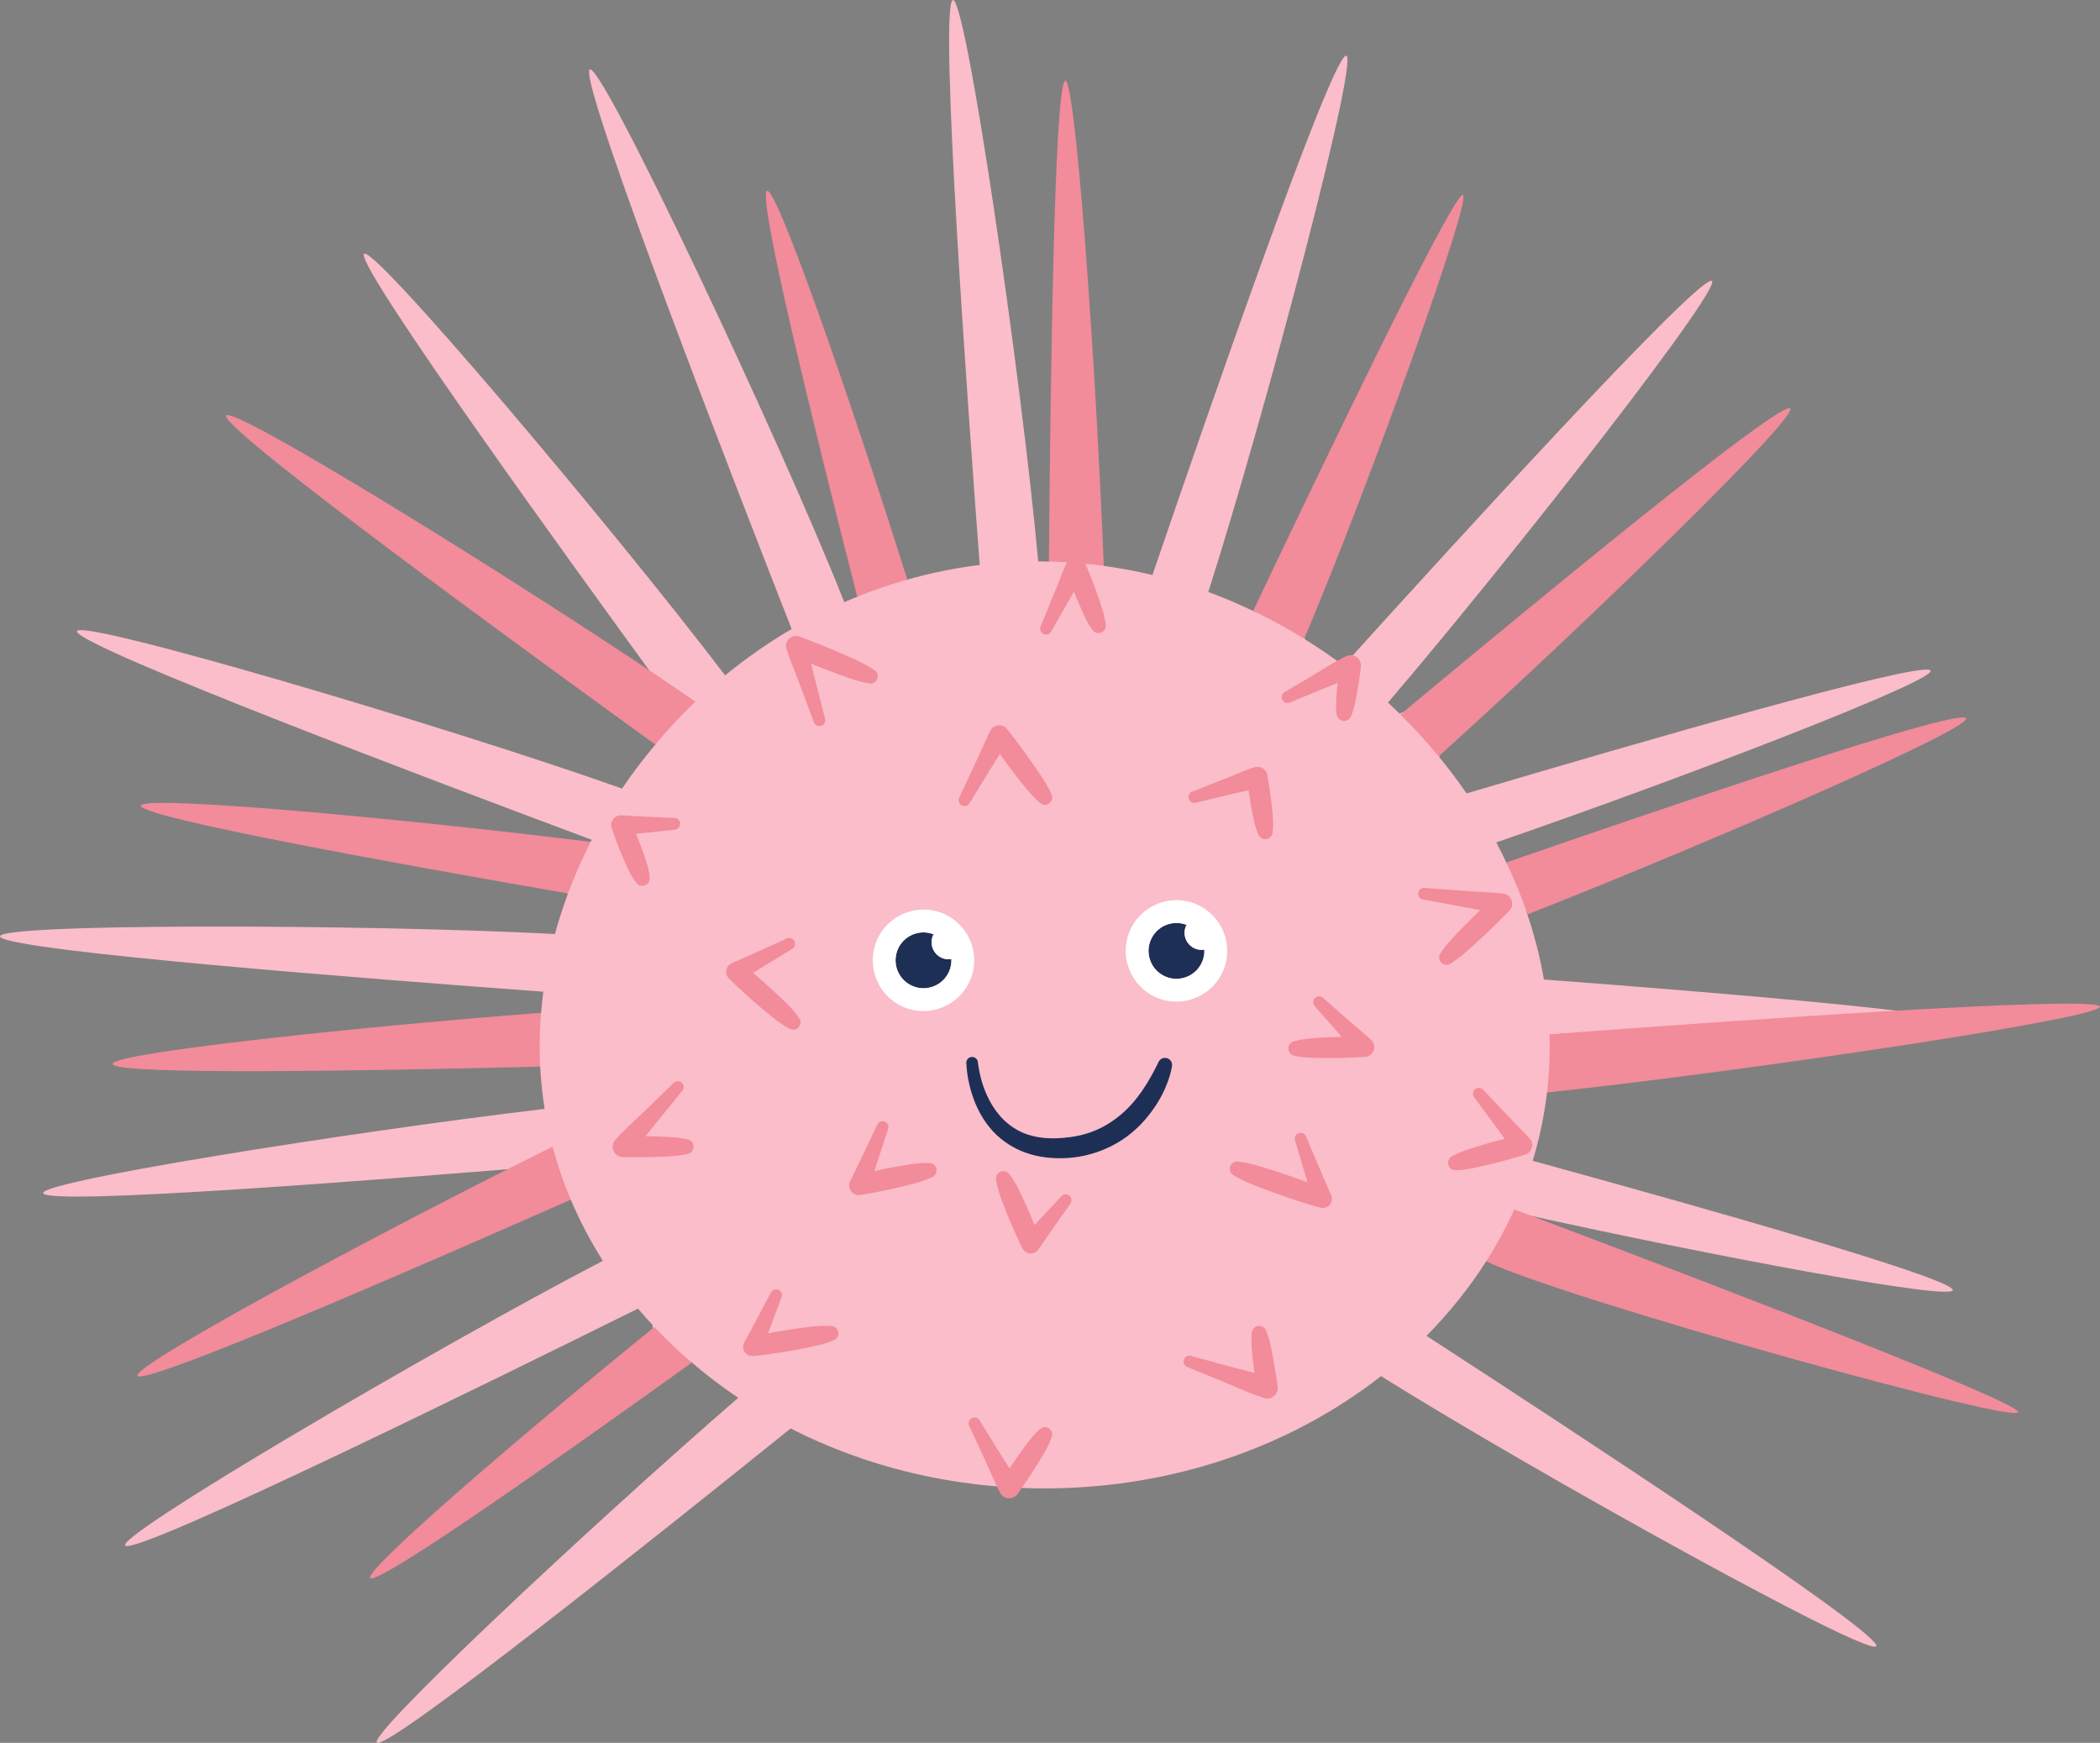 <?xml version="1.0" encoding="UTF-8"?><svg xmlns="http://www.w3.org/2000/svg" xmlns:xlink="http://www.w3.org/1999/xlink" height="413.9" preserveAspectRatio="xMidYMid meet" version="1.0" viewBox="0.0 0.0 498.7 413.9" width="498.7" zoomAndPan="magnify"><rect x="0.0" y="0.0" width="498.7" height="413.9" fill="#808080" stroke="none"/><defs><clipPath id="a"><path d="M 0 0 L 468 0 L 468 413.891 L 0 413.891 Z M 0 0"/></clipPath><clipPath id="b"><path d="M 26 19 L 498.68 19 L 498.68 375 L 26 375 Z M 26 19"/></clipPath></defs><g><g clip-path="url(#a)" id="change1_1"><path d="M 370.645 245.426 C 371.594 250.23 372.176 257.633 367.375 259.461 C 366.719 264.996 365.578 270.41 363.977 275.66 C 405.648 287.109 460.977 302.805 463.664 306.152 C 466.344 309.5 406.793 298.32 361.48 288.277 C 359.98 292.039 357.137 297.621 352.973 299.469 C 348.934 305.824 344.164 311.773 338.758 317.23 C 373.262 339.629 443.688 385.789 445.551 390.668 C 447.449 395.641 364.812 349.855 327.965 326.801 C 306.754 343.375 278.766 353.457 248.086 353.457 C 226.086 353.457 205.477 348.27 187.75 339.23 C 154.363 366.117 94.684 413.648 89.727 413.891 C 84.969 414.117 139.797 362.738 175.312 331.941 C 171.375 329.309 167.645 326.457 164.113 323.426 C 161.676 323.082 158.707 322.637 157.477 322.348 C 156 322 155.27 317.594 154.941 314.625 C 153.766 313.355 152.609 312.074 151.504 310.762 C 116.41 328.172 35.266 368.051 29.93 367.129 C 24.754 366.238 103.918 319.836 143.164 299.414 C 140.25 294.824 137.727 290.023 135.613 285.047 C 133.406 283.059 130.738 279.488 128.969 276.969 C 85.633 280.559 14.5 286.023 10.402 283.531 C 6.273 281.02 82.832 268.84 129.336 263.336 C 128.812 260.09 128.469 256.789 128.293 253.453 C 127.504 251.918 126.418 249.465 125.332 246.594 C 124.188 243.57 126.539 241.613 128.492 240.559 C 128.633 238.871 128.801 237.188 129.023 235.504 C 87.977 232.492 4.105 225.957 0.125 222.578 C -3.867 219.188 87.508 219.457 131.789 221.805 C 132.652 218.617 133.676 215.465 134.832 212.344 C 134.023 211.152 133.105 209 133.5 205.621 C 133.91 202.078 137.617 200.496 140.34 199.805 C 140.402 199.684 140.461 199.559 140.523 199.434 C 102.797 185.363 21.254 154.562 18.328 150.129 C 15.379 145.652 107.133 172.812 147.727 187.27 C 150.215 183.57 152.938 180.008 155.836 176.574 C 155.398 173.277 155.457 168.184 159.457 166.441 C 135.016 132.961 86.379 65.688 86.379 60.504 C 86.379 55.266 145.34 125.113 172.203 160.383 C 177.148 156.328 182.426 152.637 187.996 149.375 C 175.645 117.887 138.453 22.277 139.934 16.691 C 141.363 11.277 185.934 105.969 200.492 143 C 201.645 142.496 202.812 142.012 203.988 141.543 C 204.977 138.953 207.082 134.824 210.438 135.008 C 212.805 135.133 214.234 136.441 215.082 137.754 C 220.773 136.121 226.637 134.902 232.656 134.164 C 229.719 95.191 223.242 4.762 226.105 0.156 C 228.938 -4.398 242.695 90.438 246.547 133.309 C 247.441 133.309 248.328 133.328 249.219 133.352 C 250.82 131.754 254.426 128.484 257.207 128.289 C 260.035 128.086 261.543 132.367 262.094 134.383 C 266.012 134.914 269.879 135.633 273.68 136.551 C 286.734 98.328 315.133 16.328 319.477 13.289 C 323.762 10.289 300.453 98.234 286.945 140.578 C 290.805 141.996 294.57 143.617 298.246 145.398 C 300.074 143.953 303.711 141.426 305.82 142.383 C 308.004 143.379 309.363 149.07 309.902 151.824 C 313.043 153.777 316.105 155.848 319.055 158.051 C 347.344 126.781 401.316 67.711 406.297 66.676 C 411.223 65.648 359.469 131.914 329.613 166.848 C 330.539 167.707 331.453 168.578 332.352 169.465 C 334.785 168.383 338.023 167.457 340.469 168.863 C 343.426 170.566 342.605 176.277 341.777 179.77 C 344.074 182.57 346.242 185.457 348.273 188.418 C 390.207 175.988 453.945 157.562 458.301 159.105 C 462.551 160.609 399.82 184.719 355.336 200.055 C 356.254 201.777 357.105 203.523 357.93 205.277 C 360.832 205.578 365.242 206.34 366.027 208.258 C 366.754 210.031 364.418 213.824 362.496 216.504 C 364.312 221.789 365.715 227.176 366.645 232.613 C 409.402 235.816 464.461 240.426 467.672 243.137 C 470.793 245.773 415.961 246.352 370.645 245.426" fill="#fabdc9"/></g><g clip-path="url(#b)" id="change2_1"><path d="M 319.844 241.941 L 314.164 236.949 C 313.648 236.492 312.863 236.48 312.332 236.949 C 311.758 237.453 311.703 238.328 312.207 238.902 L 317.199 244.582 C 317.684 245.121 318.152 245.676 318.625 246.227 C 317.582 246.254 316.539 246.277 315.496 246.324 C 314.117 246.383 312.734 246.488 311.352 246.59 C 309.973 246.715 308.594 246.902 307.219 247.301 C 306.637 247.473 306.156 247.941 306.004 248.574 C 305.777 249.512 306.359 250.457 307.297 250.684 C 308.688 251.016 310.078 251.137 311.461 251.195 C 312.848 251.23 314.23 251.273 315.617 251.266 C 318.383 251.266 321.148 251.168 323.914 251.004 L 324.133 250.992 C 324.727 250.957 325.309 250.695 325.734 250.219 C 326.605 249.25 326.527 247.762 325.559 246.895 C 323.688 245.211 321.715 243.629 319.844 241.941 Z M 220.75 276.188 C 219.258 276.117 217.809 276.262 216.375 276.469 C 214.945 276.703 213.512 276.922 212.094 277.199 C 210.668 277.457 209.254 277.766 207.84 278.07 C 207.773 278.086 207.707 278.102 207.641 278.113 C 207.949 277.133 208.262 276.148 208.59 275.176 L 210.918 268.082 C 211.137 267.43 210.836 266.699 210.199 266.398 C 209.508 266.07 208.68 266.363 208.352 267.055 L 205.148 273.797 C 204.102 276.051 202.961 278.27 201.883 280.512 C 201.688 280.922 201.609 281.391 201.688 281.875 C 201.887 283.129 203.066 283.984 204.324 283.781 L 204.594 283.738 C 206.023 283.512 207.441 283.234 208.863 282.953 C 210.281 282.664 211.699 282.383 213.105 282.047 C 214.52 281.73 215.918 281.355 217.32 280.996 C 218.719 280.609 220.105 280.164 221.441 279.5 C 221.988 279.227 222.379 278.676 222.41 278.02 C 222.457 277.055 221.715 276.238 220.75 276.188 Z M 234.805 183.285 C 235.566 182.039 236.328 180.793 237.121 179.562 C 237.227 179.395 237.328 179.23 237.434 179.066 C 237.641 179.352 237.848 179.641 238.055 179.926 C 238.973 181.18 239.895 182.434 240.848 183.66 C 241.793 184.895 242.77 186.109 243.75 187.316 C 244.746 188.516 245.793 189.676 247.008 190.711 C 247.492 191.125 248.195 191.258 248.82 190.984 C 249.703 190.605 250.109 189.586 249.73 188.703 C 249.098 187.238 248.301 185.895 247.453 184.59 C 246.59 183.297 245.719 182.004 244.82 180.734 C 243.934 179.461 243.008 178.211 242.082 176.961 C 241.141 175.723 240.223 174.469 239.246 173.254 L 239.133 173.109 C 238.926 172.855 238.664 172.637 238.352 172.48 C 237.18 171.898 235.758 172.371 235.172 173.543 C 234.52 174.848 233.938 176.191 233.332 177.523 C 232.738 178.859 232.121 180.184 231.496 181.508 L 227.785 189.445 C 227.488 190.078 227.707 190.844 228.312 191.215 C 228.965 191.613 229.82 191.41 230.219 190.758 Z M 180.125 238.797 C 181.289 239.805 182.492 240.766 183.688 241.742 C 184.898 242.695 186.152 243.605 187.566 244.328 C 188.113 244.609 188.793 244.59 189.34 244.223 C 190.141 243.684 190.348 242.598 189.809 241.801 C 188.918 240.48 187.867 239.348 186.773 238.258 C 185.66 237.191 184.559 236.113 183.418 235.078 C 182.285 234.031 181.129 233.02 179.961 232.016 C 179.586 231.691 179.211 231.371 178.832 231.051 C 179.895 230.383 180.961 229.715 182.035 229.066 L 188.152 225.312 C 188.738 224.953 188.98 224.203 188.688 223.559 C 188.371 222.863 187.551 222.555 186.852 222.871 L 180.32 225.84 C 178.152 226.844 175.953 227.789 173.762 228.754 C 173.527 228.855 173.305 229.004 173.113 229.188 C 172.238 230.035 172.215 231.43 173.062 232.305 L 173.309 232.559 C 174.383 233.668 175.527 234.699 176.664 235.734 C 177.805 236.773 178.949 237.801 180.125 238.797 Z M 252.035 284.09 L 247.539 288.949 L 245.68 290.953 C 245.59 290.738 245.504 290.523 245.418 290.309 C 244.879 288.984 244.324 287.664 243.738 286.359 C 243.16 285.047 242.531 283.762 241.914 282.469 C 241.27 281.184 240.574 279.926 239.648 278.762 C 239.277 278.301 238.68 278.035 238.047 278.117 C 237.086 278.242 236.41 279.125 236.535 280.086 C 236.73 281.559 237.152 282.934 237.629 284.285 C 238.133 285.629 238.621 286.977 239.164 288.301 C 239.695 289.633 240.262 290.945 240.844 292.254 C 241.426 293.562 241.996 294.875 242.668 296.145 L 242.855 296.5 C 243.016 296.805 243.254 297.074 243.562 297.281 C 244.566 297.969 245.938 297.703 246.621 296.695 L 248.484 293.957 L 250.383 291.242 L 254.188 285.828 C 254.582 285.27 254.512 284.488 253.992 284.012 C 253.434 283.492 252.555 283.527 252.035 284.09 Z M 310.141 269.863 C 309.867 269.23 309.156 268.883 308.477 269.086 C 307.738 269.301 307.32 270.07 307.535 270.805 C 308.516 274.129 309.523 277.438 310.504 280.758 C 308.52 280.027 306.52 279.336 304.516 278.652 C 302.797 278.078 301.062 277.547 299.324 277.02 C 297.586 276.504 295.824 276.051 293.977 275.852 C 293.336 275.781 292.684 276.074 292.316 276.656 C 291.809 277.469 292.059 278.539 292.871 279.047 C 294.449 280.031 296.113 280.766 297.797 281.434 C 299.488 282.094 301.18 282.75 302.887 283.359 C 306.305 284.559 309.727 285.762 313.234 286.711 L 313.555 286.797 C 314.023 286.922 314.535 286.895 315.016 286.68 C 316.113 286.184 316.605 284.891 316.113 283.793 C 314.039 279.18 312.137 274.504 310.141 269.863 Z M 348.18 226.035 C 349.352 225.004 350.512 223.953 351.656 222.895 C 352.805 221.836 353.93 220.758 355.043 219.664 C 356.152 218.566 357.27 217.473 358.359 216.355 L 358.438 216.273 C 358.801 215.902 359.047 215.41 359.105 214.855 C 359.25 213.527 358.297 212.336 356.969 212.191 C 355.418 212.02 353.855 211.949 352.293 211.852 C 350.73 211.766 349.172 211.664 347.613 211.543 L 338.262 210.863 C 337.566 210.816 336.926 211.297 336.797 211.996 C 336.66 212.746 337.156 213.469 337.91 213.609 L 347.133 215.301 C 348.59 215.559 350.047 215.84 351.5 216.133 C 350.395 217.191 349.301 218.266 348.227 219.363 C 347.137 220.477 346.055 221.602 344.988 222.746 C 343.934 223.898 342.922 225.098 342.047 226.438 C 341.691 226.98 341.656 227.703 342.02 228.293 C 342.52 229.105 343.586 229.363 344.402 228.863 C 345.766 228.027 346.992 227.055 348.18 226.035 Z M 283.961 190.633 L 291.633 188.781 C 292.914 188.473 294.195 188.176 295.484 187.902 C 295.824 187.828 296.156 187.742 296.496 187.664 C 296.684 188.992 296.891 190.32 297.129 191.645 C 297.574 193.867 297.887 196.109 298.867 198.254 C 299.109 198.777 299.613 199.184 300.23 199.266 C 301.191 199.398 302.078 198.723 302.211 197.762 C 302.531 195.426 302.184 193.188 301.973 190.934 C 301.715 188.684 301.379 186.445 301.004 184.211 L 300.984 184.109 C 300.965 183.992 300.938 183.875 300.898 183.758 C 300.473 182.484 299.094 181.793 297.82 182.219 C 296.574 182.633 295.344 183.094 294.129 183.609 C 292.918 184.129 291.695 184.621 290.473 185.098 L 283.129 187.992 C 282.492 188.242 282.121 188.926 282.285 189.609 C 282.465 190.352 283.215 190.812 283.961 190.633 Z M 163.395 270.621 C 160.824 269.988 158.254 269.984 155.688 269.875 C 154.891 269.852 154.09 269.844 153.293 269.836 C 154.176 268.727 155.047 267.609 155.938 266.516 L 162.039 259.016 C 162.48 258.48 162.457 257.688 161.961 257.176 C 161.43 256.629 160.551 256.613 160.004 257.148 L 153.062 263.879 C 150.75 266.121 148.324 268.262 146.152 270.637 C 145.766 271.066 145.52 271.637 145.508 272.262 C 145.48 273.629 146.566 274.758 147.934 274.785 L 147.98 274.785 C 150.547 274.836 153.117 274.82 155.688 274.746 C 158.254 274.641 160.824 274.633 163.395 274.004 C 164 273.852 164.508 273.379 164.668 272.727 C 164.898 271.793 164.328 270.848 163.395 270.621 Z M 246.961 339.352 C 244.957 341.156 243.527 343.344 241.98 345.453 C 241.215 346.527 240.473 347.617 239.742 348.715 C 239.684 348.617 239.629 348.516 239.566 348.422 C 238.773 347.188 237.977 345.961 237.215 344.715 L 232.59 337.262 C 232.227 336.676 231.477 336.438 230.832 336.734 C 230.137 337.055 229.836 337.883 230.156 338.574 L 233.832 346.539 C 234.453 347.859 235.039 349.199 235.633 350.539 C 236.215 351.883 236.836 353.203 237.504 354.5 C 237.684 354.844 237.945 355.156 238.285 355.391 C 239.395 356.152 240.91 355.875 241.676 354.77 L 241.723 354.699 C 243.207 352.551 244.676 350.387 246.062 348.172 C 247.41 345.93 248.879 343.77 249.773 341.227 C 249.977 340.645 249.867 339.973 249.426 339.48 C 248.781 338.766 247.676 338.707 246.961 339.352 Z M 197.5 314.91 C 195.852 314.766 194.246 314.879 192.652 315.062 C 191.059 315.258 189.469 315.457 187.883 315.699 C 186.301 315.941 184.719 316.215 183.145 316.504 C 182.883 316.551 182.625 316.605 182.363 316.652 C 183.438 313.785 184.531 310.926 185.602 308.055 C 185.84 307.414 185.574 306.68 184.957 306.348 C 184.281 305.988 183.441 306.242 183.078 306.918 C 180.961 310.879 178.93 314.875 176.734 318.801 C 176.527 319.168 176.43 319.594 176.469 320.047 C 176.57 321.234 177.621 322.117 178.812 322.016 L 179.18 321.98 C 180.781 321.844 182.375 321.645 183.957 321.391 C 185.543 321.152 187.125 320.898 188.703 320.617 C 190.281 320.332 191.852 320.004 193.418 319.672 C 194.988 319.328 196.543 318.918 198.055 318.246 C 198.617 317.992 199.031 317.453 199.09 316.801 C 199.172 315.84 198.461 314.992 197.5 314.91 Z M 303.398 329.258 C 303.098 327.012 302.754 324.773 302.332 322.551 C 301.918 320.32 301.527 318.094 300.629 315.934 C 300.391 315.367 299.855 314.938 299.199 314.871 C 298.238 314.773 297.383 315.469 297.285 316.426 C 297.047 318.75 297.316 321 297.559 323.254 C 297.656 324.191 297.777 325.129 297.902 326.066 C 297.617 325.984 297.332 325.891 297.047 325.816 L 292.285 324.578 L 282.805 321.984 C 282.137 321.805 281.426 322.141 281.156 322.797 C 280.867 323.504 281.203 324.312 281.91 324.605 L 291.004 328.34 L 295.531 330.262 C 297.047 330.895 298.59 331.43 300.129 331.977 C 300.488 332.102 300.887 332.152 301.289 332.098 C 302.641 331.918 303.59 330.672 303.406 329.32 Z M 358 275.418 C 359.344 275.031 360.695 274.68 362.031 274.258 L 362.215 274.199 C 362.52 274.102 362.809 273.938 363.062 273.715 C 364.043 272.844 364.133 271.34 363.262 270.359 C 362.375 269.363 361.418 268.426 360.488 267.465 C 359.547 266.516 358.625 265.551 357.707 264.582 L 352.188 258.773 C 351.715 258.273 350.93 258.195 350.359 258.613 C 349.746 259.07 349.613 259.938 350.066 260.551 L 354.824 267 C 355.621 268.07 356.41 269.145 357.18 270.238 C 357.227 270.301 357.273 270.367 357.316 270.43 C 357.113 270.48 356.91 270.535 356.703 270.586 C 355.352 270.945 354.004 271.305 352.664 271.707 C 351.32 272.102 349.988 272.523 348.656 272.957 C 347.328 273.406 346.02 273.922 344.762 274.633 C 344.227 274.934 343.867 275.512 343.871 276.172 C 343.883 277.133 344.676 277.906 345.637 277.895 C 347.082 277.883 348.473 277.668 349.848 277.395 C 351.215 277.102 352.582 276.805 353.941 276.473 C 355.301 276.148 356.652 275.785 358 275.418 Z M 260.539 140.996 C 259.691 138.594 258.73 136.238 257.77 133.883 L 257.766 133.875 C 259.227 134.02 260.68 134.18 262.125 134.375 C 260.164 84.754 255.199 15.555 252.793 19.309 C 250.426 23.008 249.473 87.016 249.094 133.344 C 250.523 133.375 251.953 133.445 253.375 133.527 C 253.344 133.586 253.305 133.637 253.273 133.695 C 252.141 136.16 251.27 138.75 250.207 141.246 L 247.125 148.789 C 246.863 149.426 247.109 150.172 247.723 150.52 C 248.387 150.898 249.234 150.664 249.613 150 L 253.641 142.918 C 254.094 142.102 254.566 141.301 255.039 140.496 C 255.344 141.258 255.637 142.02 255.961 142.773 C 256.992 145.102 257.887 147.484 259.438 149.613 C 259.797 150.098 260.402 150.391 261.047 150.316 C 262.008 150.211 262.699 149.348 262.59 148.387 C 262.301 145.77 261.348 143.41 260.539 140.996 Z M 317.438 169.723 C 317.531 170.289 317.898 170.812 318.465 171.062 C 319.352 171.461 320.395 171.059 320.789 170.172 C 321.633 168.27 321.945 166.301 322.301 164.34 C 322.652 162.371 322.934 160.398 323.16 158.418 L 323.172 158.34 C 323.227 157.863 323.145 157.367 322.91 156.91 C 322.281 155.703 320.789 155.234 319.582 155.863 C 318.34 156.508 317.094 157.145 315.895 157.879 L 312.301 160.074 L 305.059 164.359 C 304.473 164.707 304.215 165.438 304.484 166.086 C 304.777 166.793 305.586 167.129 306.297 166.836 L 314.07 163.613 L 317.668 162.18 C 317.613 162.688 317.555 163.191 317.508 163.699 C 317.336 165.688 317.121 167.668 317.438 169.723 Z M 160.273 197.02 C 160.945 196.945 161.48 196.395 161.512 195.703 C 161.547 194.938 160.953 194.289 160.188 194.254 L 153.852 193.969 L 150.68 193.809 C 149.621 193.738 148.566 193.652 147.508 193.625 C 147.242 193.621 146.965 193.66 146.699 193.754 C 145.492 194.172 144.852 195.484 145.27 196.691 L 145.344 196.914 C 146.109 199.125 146.938 201.309 147.855 203.461 C 148.305 204.535 148.805 205.594 149.293 206.66 C 149.805 207.711 150.379 208.742 151.148 209.695 C 151.5 210.121 152.055 210.387 152.648 210.348 C 153.625 210.277 154.363 209.43 154.297 208.453 C 154.211 207.23 153.926 206.09 153.582 204.969 C 153.215 203.855 152.859 202.742 152.453 201.648 C 152.012 200.43 151.539 199.227 151.047 198.031 L 153.965 197.699 Z M 197.148 159.391 C 198.66 159.965 200.184 160.512 201.707 161.047 C 203.238 161.566 204.797 162.023 206.43 162.297 C 207.07 162.402 207.746 162.141 208.141 161.57 C 208.684 160.781 208.48 159.703 207.691 159.16 C 206.328 158.223 204.891 157.473 203.426 156.785 C 201.953 156.113 200.48 155.449 198.996 154.816 C 197.512 154.176 196.016 153.57 194.512 152.973 C 193.008 152.391 191.512 151.777 189.988 151.23 L 189.844 151.18 C 189.352 151.004 188.801 150.984 188.266 151.168 C 187.016 151.594 186.348 152.953 186.77 154.203 C 187.27 155.664 187.852 157.094 188.406 158.539 C 188.977 159.977 189.52 161.422 190.055 162.867 L 193.297 171.547 C 193.543 172.195 194.246 172.578 194.938 172.402 C 195.68 172.215 196.125 171.461 195.938 170.719 L 193.645 161.742 C 193.289 160.363 192.945 158.984 192.613 157.598 C 192.621 157.602 192.633 157.605 192.641 157.609 C 194.137 158.219 195.637 158.824 197.148 159.391 Z M 347.141 46.402 C 343.234 49.621 313.363 111.863 297.602 145.07 C 301.77 147.062 305.816 149.273 309.723 151.691 C 325.027 115.551 351.133 43.109 347.141 46.402 Z M 215.461 137.633 C 201.828 94.219 183.512 41.676 182 45.5 C 180.492 49.32 193.078 100.613 203.566 141.711 C 207.434 140.145 211.398 138.781 215.461 137.633 Z M 155.391 315.133 C 121.457 342.711 84.277 374.82 88.148 374.828 C 92.039 374.836 130.938 347.531 164.285 323.598 C 161.148 320.918 158.176 318.094 155.391 315.133 Z M 131.234 272.32 C 88.996 293.199 28.395 325.887 32.855 326.844 C 37.27 327.797 95.559 302.555 135.535 284.895 C 133.816 280.816 132.371 276.621 131.234 272.32 Z M 128.273 253.297 C 128.195 251.73 128.145 250.156 128.145 248.574 C 128.145 245.891 128.262 243.207 128.48 240.527 C 82.395 244.047 23.371 250.469 26.871 252.871 C 30.336 255.246 85.434 254.363 128.273 253.297 Z M 134.891 212.176 C 136.438 208.012 138.238 203.918 140.273 199.926 C 93.848 194.148 30.477 188.414 33.543 191.559 C 36.52 194.613 92.406 204.801 134.891 212.176 Z M 53.703 98.922 C 55.301 103.832 121.891 152.43 155.609 176.797 C 158.59 173.242 161.773 169.844 165.152 166.621 C 128.27 141.199 52.098 93.984 53.703 98.922 Z M 359.617 287.215 C 357.691 291.465 355.453 295.57 352.934 299.527 C 370.918 308.336 483.551 339.66 479.133 335.109 C 474.844 330.688 380.395 295.027 359.617 287.215 Z M 498.52 238.883 C 494.148 236.559 413.57 242.215 367.965 245.629 C 367.996 246.609 368.023 247.594 368.023 248.574 C 368.023 252.246 367.805 255.871 367.383 259.449 C 415.855 254.242 502.941 241.234 498.52 238.883 Z M 362.73 217.152 C 406.598 199.898 471.109 171.777 466.699 170.434 C 462.266 169.09 399.047 190.504 357.723 204.812 C 359.641 208.848 361.324 212.969 362.73 217.152 Z M 341.637 179.609 C 338.801 176.16 335.77 172.848 332.562 169.684 C 366.043 141.777 420.152 97.25 424.895 96.938 C 429.605 96.625 376.621 148.109 341.637 179.609" fill="#f28b9a"/></g><g id="change3_1"><path d="M 277.387 251.391 C 276.543 250.984 275.531 251.344 275.125 252.188 L 275.062 252.324 C 272.859 256.922 270 261.523 266.137 264.73 C 264.207 266.344 262.074 267.684 259.75 268.594 C 257.438 269.535 254.945 270.02 252.402 270.223 C 249.859 270.426 247.312 270.348 244.938 269.684 C 242.543 269.082 240.375 267.828 238.559 266.133 C 234.945 262.719 232.84 257.434 232.238 252.328 L 232.227 252.219 C 232.141 251.504 231.516 250.969 230.785 251.004 C 230.023 251.039 229.438 251.688 229.477 252.453 C 229.629 255.484 230.234 258.285 231.258 261.086 C 232.281 263.852 233.801 266.52 235.906 268.766 C 238.02 270.996 240.723 272.758 243.652 273.758 C 246.586 274.805 249.676 275.137 252.672 275.035 C 258.676 274.867 264.824 272.543 269.367 268.469 C 271.664 266.469 273.547 264.07 275.098 261.531 C 275.859 260.254 276.535 258.926 277.066 257.539 C 277.617 256.145 278.051 254.793 278.324 253.207 C 278.449 252.48 278.086 251.727 277.387 251.391 Z M 283.777 225.254 C 281.715 224.379 280.754 221.992 281.629 219.93 C 281.676 219.824 281.738 219.734 281.789 219.637 C 278.461 218.34 274.684 219.906 273.277 223.219 C 271.844 226.59 273.414 230.484 276.785 231.918 C 280.156 233.352 284.055 231.777 285.488 228.406 C 285.887 227.465 286.047 226.48 286.004 225.52 C 285.273 225.633 284.508 225.566 283.777 225.254 Z M 225.93 227.758 C 225.973 228.719 225.812 229.703 225.41 230.645 C 223.977 234.02 220.082 235.59 216.711 234.156 C 213.34 232.723 211.77 228.828 213.203 225.453 C 214.609 222.145 218.387 220.578 221.715 221.879 C 221.66 221.973 221.598 222.062 221.555 222.168 C 220.676 224.23 221.637 226.617 223.703 227.492 C 224.434 227.805 225.199 227.875 225.93 227.758" fill="#1e2f56"/></g><g id="change4_1"><path d="M 285.488 228.406 C 284.055 231.777 280.156 233.352 276.785 231.918 C 273.414 230.484 271.844 226.59 273.277 223.219 C 274.684 219.906 278.461 218.34 281.789 219.637 C 281.738 219.734 281.676 219.824 281.629 219.93 C 280.754 221.992 281.715 224.379 283.777 225.254 C 284.508 225.566 285.273 225.633 286.004 225.52 C 286.047 226.48 285.887 227.465 285.488 228.406 Z M 284.098 214.719 C 277.98 212.117 270.891 214.977 268.289 221.094 C 265.688 227.211 268.551 234.305 274.664 236.902 C 280.781 239.508 287.871 236.645 290.477 230.527 C 293.074 224.414 290.215 217.32 284.098 214.719 Z M 225.41 230.645 C 223.977 234.02 220.082 235.59 216.711 234.156 C 213.34 232.723 211.77 228.828 213.203 225.453 C 214.609 222.145 218.387 220.578 221.715 221.879 C 221.66 221.973 221.598 222.062 221.555 222.168 C 220.676 224.23 221.637 226.617 223.703 227.492 C 224.434 227.805 225.199 227.875 225.93 227.758 C 225.973 228.719 225.812 229.703 225.41 230.645 Z M 224.023 216.957 C 217.906 214.355 210.816 217.219 208.215 223.336 C 205.613 229.449 208.473 236.543 214.59 239.145 C 220.707 241.742 227.797 238.883 230.398 232.766 C 233 226.652 230.141 219.559 224.023 216.957" fill="#fff"/></g></g></svg>
